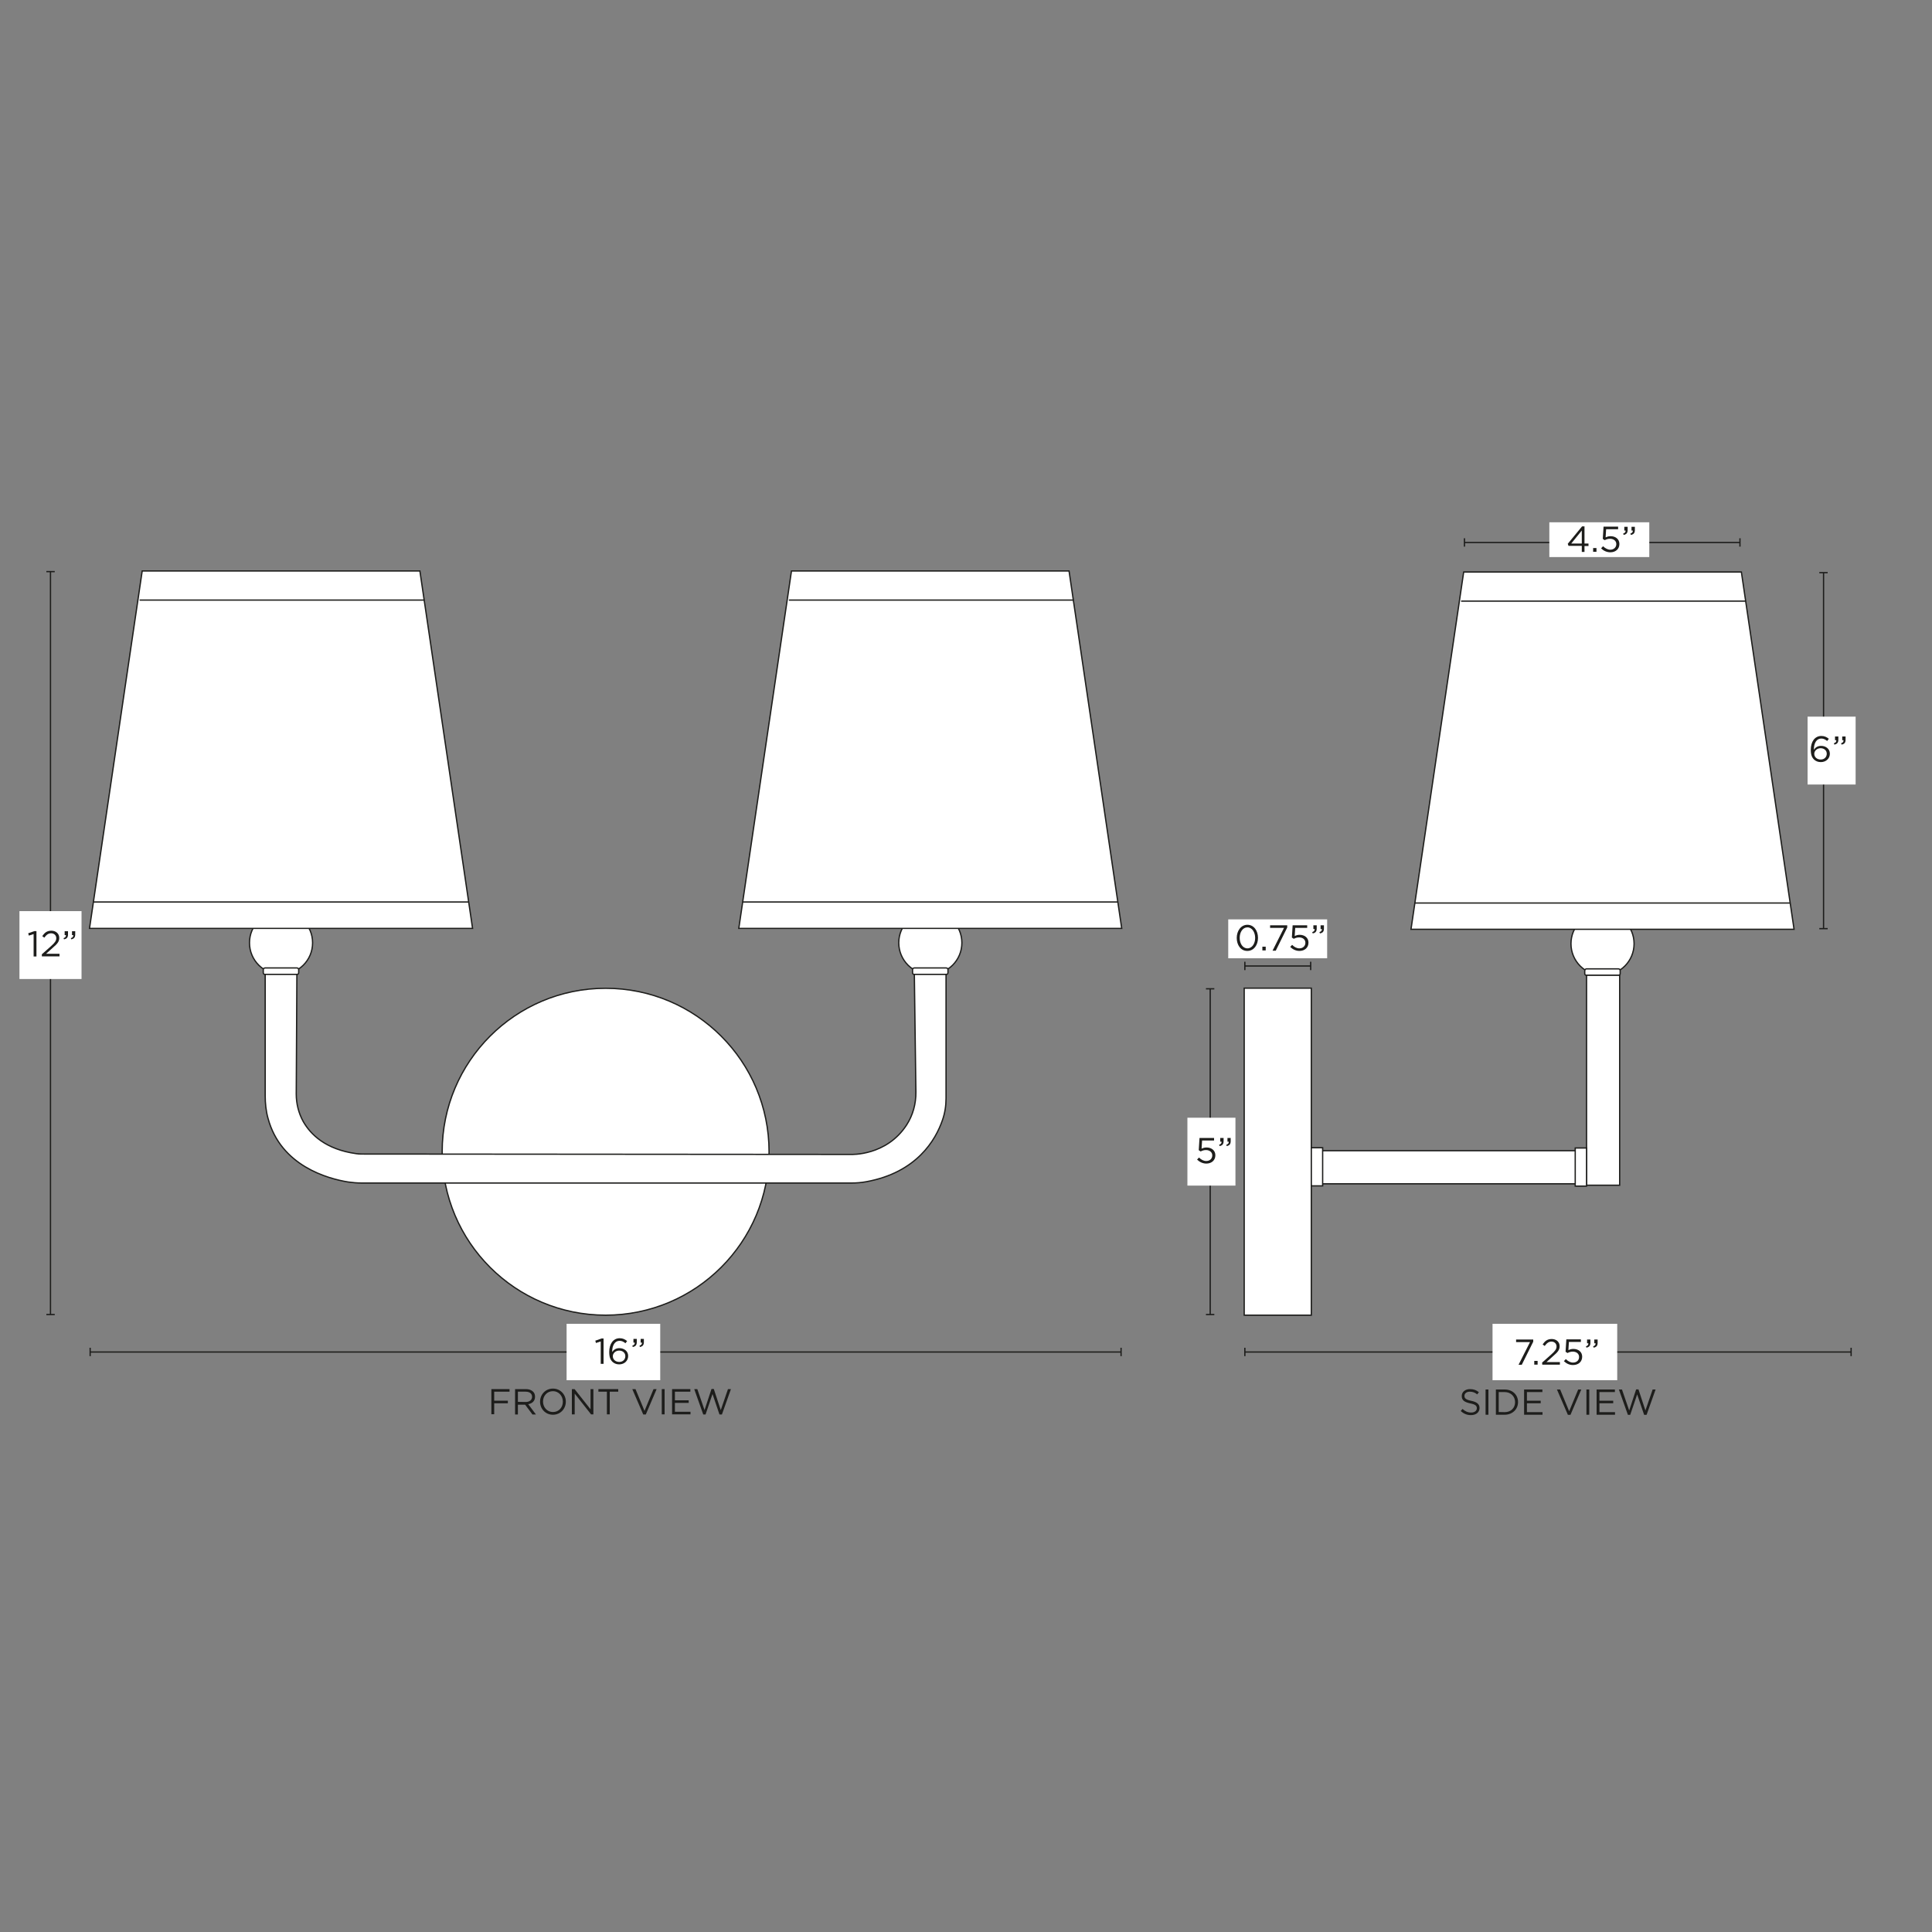 <svg xml:space="preserve" style="enable-background:new 0 0 1500 1500;" viewBox="0 0 1500 1500" height="1500px" width="1500px" y="0px" x="0px" xmlns:xlink="http://www.w3.org/1999/xlink" xmlns="http://www.w3.org/2000/svg" id="Capa_1" version="1.1">
<rect x="0" y="0" width="1500" height="1500" fill="#808080" stroke="none"/>
<style type="text/css">
	.st0{fill:#FFFFFF;stroke:#1D1D1B;stroke-miterlimit:10;}
	.st1{fill:none;stroke:#1D1D1B;stroke-miterlimit:10;}
	.st2{fill:#1D1D1B;}
	.st3{fill:#FFFFFF;}
</style>
<circle r="24.5" cy="732" cx="218.2" class="st0"></circle>
<path d="M205.8,751.5h24.7c0.8,0,1.4,0.6,1.4,1.4v2.3c0,0.8-0.6,1.4-1.4,1.4h-24.7c-0.8,0-1.4-0.6-1.4-1.4v-2.3
	C204.4,752.1,205.1,751.5,205.8,751.5z" class="st0"></path>
<polygon points="69.5,720.8 366.9,720.8 326,443.3 110.4,443.3" class="st0"></polygon>
<line y2="465.9" x2="329.5" y1="465.9" x1="108.4" class="st1"></line>
<line y2="700.3" x2="363.9" y1="700.3" x1="72.5" class="st1"></line>
<circle r="24.5" cy="732" cx="722.3" class="st0"></circle>
<path d="M709.9,751.5h24.7c0.8,0,1.4,0.6,1.4,1.4v2.3c0,0.8-0.6,1.4-1.4,1.4h-24.7c-0.8,0-1.4-0.6-1.4-1.4v-2.3
	C708.5,752.1,709.1,751.5,709.9,751.5z" class="st0"></path>
<polygon points="573.6,720.8 870.9,720.8 830,443.3 614.5,443.3" class="st0"></polygon>
<line y2="465.9" x2="833.5" y1="465.9" x1="612.5" class="st1"></line>
<line y2="700.3" x2="867.9" y1="700.3" x1="576.6" class="st1"></line>
<circle r="126.9" cy="894.2" cx="470.2" class="st0"></circle>
<path d="M205.9,756.5h24.6l-0.5,92.9c0,7.4,1.8,14.8,5.4,21.3c5.7,10.1,17.4,21.7,41.2,25c1.3,0.2,2.7,0.3,4,0.3
	l380.1,0.3c0,0,27.5,1.3,43.2-22.9c4.9-7.6,7.3-16.5,7.2-25.5l-1.2-91.4h24.6v96.3c0,5.8-0.9,11.5-2.8,16.9
	c-5.2,15.1-19.7,40.6-59.2,47.8c-3.8,0.7-7.7,1-11.5,1H280.9c-3.6,0-7.1-0.3-10.6-0.8c-15.5-2.5-52.2-12.3-62.2-49.4
	c-1.6-5.7-2.2-11.7-2.2-17.6V756.5L205.9,756.5z" class="st0"></path>
<circle r="24.5" cy="732.7" cx="1244.2" class="st0"></circle>
<path d="M1231.8,752.2h24.7c0.8,0,1.4,0.6,1.4,1.4v2.3c0,0.8-0.6,1.4-1.4,1.4h-24.7c-0.8,0-1.4-0.6-1.4-1.4v-2.3
	C1230.5,752.8,1231.1,752.2,1231.8,752.2z" class="st0"></path>
<polygon points="1095.5,721.5 1392.9,721.5 1352,444.1 1136.4,444.1" class="st0"></polygon>
<line y2="466.7" x2="1355.5" y1="466.7" x1="1134.4" class="st1"></line>
<line y2="701.1" x2="1389.9" y1="701.1" x1="1098.5" class="st1"></line>
<rect height="253.9" width="52.1" class="st0" y="767.2" x="966"></rect>
<g>
	<path d="M381.5,1078.5h14.1v2h-11.9v7h10.6v2h-10.6v8.5h-2.2V1078.5L381.5,1078.5z" class="st2"></path>
	<path d="M399.9,1078.5h8.4c2.4,0,4.3,0.7,5.6,2c1,0.9,1.5,2.3,1.5,3.9v0.1c0,3.2-2.2,5.2-5.3,5.7l6,8h-2.7l-5.7-7.6
		h-5.6v7.6h-2.2L399.9,1078.5L399.9,1078.5z M408.1,1088.5c2.9,0,5-1.5,5-4v-0.1c0-2.4-1.9-3.9-5-3.9h-6v7.9L408.1,1088.5
		L408.1,1088.5z" class="st2"></path>
	<path d="M419.3,1088.3L419.3,1088.3c0-5.5,4.1-10.2,10-10.2s10,4.7,10,10.1v0.1c0,5.4-4.1,10.1-10,10.1
		S419.3,1093.7,419.3,1088.3z M437,1088.3L437,1088.3c0-4.5-3.2-8.2-7.7-8.2s-7.7,3.6-7.7,8v0.1c0,4.4,3.2,8.1,7.7,8.1
		S437,1092.8,437,1088.3z" class="st2"></path>
	<path d="M444,1078.5h2.1l12.4,15.7v-15.7h2.2v19.6h-1.8l-12.7-16.1v16.1H444V1078.5z" class="st2"></path>
	<path d="M471.2,1080.5h-6.6v-2H480v2h-6.6v17.6h-2.2L471.2,1080.5L471.2,1080.5z" class="st2"></path>
	<path d="M490.9,1078.5h2.5l7,16.9l7-16.9h2.4l-8.4,19.7h-2L490.9,1078.5L490.9,1078.5z" class="st2"></path>
	<path d="M513.8,1078.5h2.2v19.6h-2.2V1078.5z" class="st2"></path>
	<path d="M521.8,1078.5H536v2h-12v6.7h10.7v2H524v6.9h12.1v2h-14.3V1078.5L521.8,1078.5z" class="st2"></path>
	<path d="M539,1078.5h2.4l5.6,16.3l5.4-16.4h1.8l5.4,16.4l5.6-16.3h2.3l-7,19.7h-1.9l-5.4-15.9l-5.4,15.9H546
		L539,1078.5L539,1078.5z" class="st2"></path>
</g>
<g>
	<line y2="1049.7" x2="870.4" y1="1049.7" x1="70" class="st1"></line>
	<rect height="6.5" width="1" class="st2" y="1046.4" x="69.5"></rect>
	<rect height="6.5" width="1" class="st2" y="1046.4" x="869.9"></rect>
</g>
<rect height="43.8" width="72.7" class="st3" y="1027.8" x="439.9"></rect>
<g>
	<path d="M466.4,1041.5l-3.7,1.2l-0.5-1.8l4.8-1.7h1.6v19.7h-2.2L466.4,1041.5L466.4,1041.5z" class="st2"></path>
	<path d="M475.5,1057.3c-1.6-1.6-2.5-3.6-2.5-7.6v-0.1c0-6,3-10.6,8.1-10.6c2.4,0,4.1,0.8,5.8,2.2l-1.3,1.7
		c-1.5-1.2-2.8-1.9-4.6-1.9c-3.6,0-5.8,3.6-5.7,8.7c1.1-1.6,2.7-3,5.6-3c3.6,0,6.8,2.3,6.8,6v0.1c0,3.8-3,6.5-7,6.5
		C478.5,1059.3,476.8,1058.5,475.5,1057.3L475.5,1057.3z M485.5,1052.9L485.5,1052.9c0-2.5-2-4.3-4.8-4.3s-4.9,2.1-4.9,4.3v0.1
		c0,2.5,2.1,4.4,5,4.4S485.5,1055.4,485.5,1052.9L485.5,1052.9z" class="st2"></path>
	<path d="M490.9,1044.8c1.4-0.5,2-1.2,1.9-2.4h-1v-2.9h2.6v2.5c0,2.3-1,3.4-3.1,3.8L490.9,1044.8L490.9,1044.8z
		 M496.5,1044.8c1.4-0.5,2-1.2,1.9-2.4h-1v-2.9h2.5v2.5c0,2.3-1,3.4-3.1,3.8L496.5,1044.8L496.5,1044.8z" class="st2"></path>
</g>
<g>
	<path d="M1134.1,1095.5l1.4-1.6c2,1.8,4,2.8,6.7,2.8s4.4-1.4,4.4-3.3v-0.1c0-1.8-1-2.9-5.1-3.7c-4.5-1-6.6-2.4-6.6-5.7
		v-0.1c0-3.1,2.7-5.3,6.4-5.3c2.9,0,4.9,0.8,6.9,2.4l-1.3,1.7c-1.8-1.5-3.6-2.1-5.7-2.1c-2.6,0-4.2,1.4-4.2,3.2v0.1
		c0,1.8,1,2.9,5.3,3.8c4.4,0.9,6.4,2.6,6.4,5.5v0.1c0,3.4-2.8,5.5-6.7,5.5C1138.9,1098.7,1136.4,1097.6,1134.1,1095.5L1134.1,1095.5
		z" class="st2"></path>
	<path d="M1153.4,1078.8h2.2v19.6h-2.2V1078.8z" class="st2"></path>
	<path d="M1161.4,1078.8h6.8c6.2,0,10.4,4.2,10.4,9.7v0.1c0,5.5-4.3,9.8-10.4,9.8h-6.8V1078.8L1161.4,1078.8z
		 M1168.2,1096.4c5,0,8.1-3.4,8.1-7.7v-0.1c0-4.3-3.2-7.8-8.1-7.8h-4.6v15.5L1168.2,1096.4L1168.2,1096.4z" class="st2"></path>
	<path d="M1183.3,1078.8h14.2v2h-12v6.7h10.7v2h-10.7v6.9h12.1v2h-14.3L1183.3,1078.8L1183.3,1078.8z" class="st2"></path>
	<path d="M1208.8,1078.8h2.5l7,16.9l7-16.9h2.4l-8.4,19.7h-2L1208.8,1078.8L1208.8,1078.8z" class="st2"></path>
	<path d="M1231.7,1078.8h2.2v19.6h-2.2V1078.8z" class="st2"></path>
	<path d="M1239.6,1078.8h14.2v2h-12v6.7h10.7v2h-10.7v6.9h12.1v2h-14.3L1239.6,1078.8L1239.6,1078.8z" class="st2"></path>
	<path d="M1256.9,1078.8h2.4l5.6,16.3l5.4-16.4h1.8l5.4,16.4l5.6-16.3h2.3l-7,19.7h-1.9l-5.4-15.9l-5.4,15.9h-1.8
		L1256.9,1078.8L1256.9,1078.8z" class="st2"></path>
</g>
<g>
	<line y2="1049.7" x2="1437.2" y1="1049.7" x1="966.5" class="st1"></line>
	<rect height="6.5" width="1" class="st2" y="1046.4" x="966"></rect>
	<rect height="6.5" width="1" class="st2" y="1046.4" x="1436.7"></rect>
</g>
<rect height="43.8" width="96.8" class="st3" y="1027.8" x="1158.8"></rect>
<g>
	<path d="M1187.9,1042h-10.8v-2h13.3v1.7l-8.9,17.9h-2.5L1187.9,1042L1187.9,1042z" class="st2"></path>
	<path d="M1191.2,1056.6h2.6v2.9h-2.6V1056.6z" class="st2"></path>
	<path d="M1197.3,1057.9l7.1-6.3c3-2.7,4.1-4.2,4.1-6.2c0-2.3-1.8-3.8-3.9-3.8c-2.2,0-3.7,1.2-5.3,3.4l-1.6-1.2
		c1.8-2.6,3.6-4.2,7.1-4.2s6.1,2.3,6.1,5.5v0.1c0,2.9-1.5,4.6-5,7.6l-5.2,4.7h10.4v2h-13.7L1197.3,1057.9L1197.3,1057.9z" class="st2"></path>
	<path d="M1214.2,1056.8l1.5-1.6c1.7,1.7,3.6,2.7,5.6,2.7c2.8,0,4.7-1.8,4.7-4.3v-0.1c0-2.4-2-4.1-4.9-4.1
		c-1.7,0-3,0.5-4.1,1.1l-1.5-1l0.6-9.6h11.3v2h-9.3l-0.4,6.3c1.2-0.5,2.2-0.9,3.9-0.9c3.8,0,6.8,2.3,6.8,6v0.1c0,3.8-2.9,6.4-7,6.4
		C1218.4,1059.9,1216,1058.5,1214.2,1056.8L1214.2,1056.8z" class="st2"></path>
	<path d="M1231.3,1045.3c1.4-0.5,2-1.2,1.9-2.4h-1v-2.9h2.6v2.5c0,2.3-1,3.4-3.1,3.8L1231.3,1045.3L1231.3,1045.3z
		 M1236.9,1045.3c1.4-0.5,2-1.2,1.9-2.4h-1v-2.9h2.6v2.5c0,2.3-0.9,3.4-3.1,3.8L1236.9,1045.3L1236.9,1045.3z" class="st2"></path>
</g>
<g>
	<line y2="1020.6" x2="939.6" y1="767.8" x1="939.6" class="st1"></line>
	<rect height="1" width="6.5" class="st2" y="767.2" x="936.3"></rect>
	<rect height="1" width="6.5" class="st2" y="1020.1" x="936.3"></rect>
</g>
<rect height="52.7" width="37.3" class="st3" y="867.8" x="921.9"></rect>
<g>
	<path d="M929.4,900.3l1.5-1.6c1.7,1.7,3.6,2.7,5.6,2.7c2.8,0,4.7-1.8,4.7-4.3V897c0-2.4-2-4.1-4.9-4.1
		c-1.7,0-3,0.5-4.1,1.1l-1.5-1l0.6-9.5h11.3v2h-9.3l-0.4,6.3c1.2-0.5,2.2-0.9,3.9-0.9c3.8,0,6.8,2.3,6.8,6v0.1c0,3.8-2.9,6.4-7,6.4
		C933.6,903.4,931.2,902,929.4,900.3L929.4,900.3z" class="st2"></path>
	<path d="M946.5,888.8c1.4-0.5,2-1.2,1.9-2.4h-1v-2.9h2.6v2.5c0,2.3-1,3.4-3.1,3.8L946.5,888.8L946.5,888.8z
		 M952.1,888.8c1.4-0.5,2-1.2,1.9-2.4h-1v-2.9h2.5v2.5c0,2.3-1,3.4-3.1,3.8L952.1,888.8L952.1,888.8z" class="st2"></path>
</g>
<g>
	<line y2="750" x2="1017.6" y1="750" x1="966.5" class="st1"></line>
	<rect height="6.5" width="1" class="st2" y="746.7" x="966"></rect>
	<rect height="6.5" width="1" class="st2" y="746.7" x="1017.1"></rect>
</g>
<rect height="30.2" width="76.8" class="st3" y="713.8" x="953.6"></rect>
<g>
	<path d="M960.2,728.2L960.2,728.2c0-5.5,3.3-10.2,8.3-10.2s8.2,4.6,8.2,10.1v0.1c0,5.5-3.2,10.1-8.3,10.1
		S960.2,733.7,960.2,728.2z M974.5,728.2L974.5,728.2c0-4.3-2.3-8.2-6-8.2s-6,3.8-6,8.1v0.1c0,4.3,2.3,8.1,6,8.1
		S974.5,732.5,974.5,728.2L974.5,728.2z" class="st2"></path>
	<path d="M980.1,735h2.6v2.9h-2.6V735z" class="st2"></path>
	<path d="M996.9,720.4h-10.8v-2h13.3v1.7l-8.9,18H988L996.9,720.4L996.9,720.4z" class="st2"></path>
	<path d="M1001.7,735.2l1.5-1.6c1.7,1.7,3.6,2.7,5.6,2.7c2.8,0,4.7-1.8,4.7-4.3v-0.1c0-2.4-2-4.1-4.9-4.1
		c-1.7,0-3,0.5-4.1,1.1l-1.5-1l0.6-9.5h11.3v2h-9.3l-0.4,6.3c1.2-0.5,2.2-0.9,3.9-0.9c3.8,0,6.8,2.3,6.8,6v0.1c0,3.8-2.9,6.4-7,6.4
		C1005.9,738.3,1003.5,736.9,1001.7,735.2L1001.7,735.2z" class="st2"></path>
	<path d="M1018.8,723.7c1.4-0.5,2-1.2,1.9-2.4h-1v-2.9h2.6v2.5c0,2.3-1,3.4-3.1,3.8L1018.8,723.7L1018.8,723.7z
		 M1024.4,723.7c1.4-0.5,2-1.2,1.9-2.4h-1v-2.9h2.6v2.5c0,2.3-0.9,3.4-3.1,3.8L1024.4,723.7L1024.4,723.7z" class="st2"></path>
</g>
<g>
	<line y2="721" x2="1415.8" y1="444.6" x1="1415.8" class="st1"></line>
	<rect height="1" width="6.5" class="st2" y="444.1" x="1412.5"></rect>
	<rect height="1" width="6.5" class="st2" y="720.5" x="1412.5"></rect>
</g>
<rect height="52.7" width="37.3" class="st3" y="556.4" x="1403.4"></rect>
<g>
	<path d="M1408.4,589.7c-1.6-1.6-2.5-3.6-2.5-7.6V582c0-6,3-10.6,8.2-10.6c2.3,0,4.1,0.8,5.8,2.2l-1.3,1.7
		c-1.5-1.2-2.8-1.9-4.6-1.9c-3.6,0-5.8,3.6-5.7,8.7c1.1-1.6,2.7-3,5.6-3c3.6,0,6.8,2.3,6.8,6v0.1c0,3.8-3.1,6.5-7,6.5
		C1411.4,591.7,1409.7,590.9,1408.4,589.7L1408.4,589.7z M1418.3,585.2L1418.3,585.2c0-2.5-2-4.3-4.8-4.3s-4.9,2.1-4.9,4.3v0.1
		c0,2.5,2.1,4.4,5,4.4S1418.3,587.7,1418.3,585.2L1418.3,585.2z" class="st2"></path>
	<path d="M1423.8,577.1c1.4-0.5,2-1.2,1.9-2.4h-1v-2.9h2.6v2.5c0,2.3-1,3.4-3.1,3.8L1423.8,577.1L1423.8,577.1z
		 M1429.4,577.1c1.4-0.5,2-1.2,1.9-2.4h-1v-2.9h2.6v2.5c0,2.3-0.9,3.4-3.1,3.8L1429.4,577.1L1429.4,577.1z" class="st2"></path>
</g>
<g>
	<line y2="421.2" x2="1350.9" y1="421.2" x1="1137" class="st1"></line>
	<rect height="6.5" width="1" class="st2" y="417.9" x="1136.5"></rect>
	<rect height="6.5" width="1" class="st2" y="417.9" x="1350.4"></rect>
</g>
<rect height="27" width="77.6" class="st3" y="405.5" x="1202.9"></rect>
<g>
	<path d="M1228.1,423.8h-10.3l-0.6-1.6l11.1-13.5h1.9V422h3.1v1.9h-3.1v4.6h-2.1V423.8L1228.1,423.8z M1228.1,422v-10.1
		l-8.2,10.1H1228.1z" class="st2"></path>
	<path d="M1236.9,425.5h2.6v2.9h-2.6V425.5z" class="st2"></path>
	<path d="M1243.1,425.7l1.5-1.6c1.7,1.6,3.6,2.7,5.6,2.7c2.8,0,4.7-1.9,4.7-4.3v-0.1c0-2.4-2-4.1-4.9-4.1
		c-1.7,0-3,0.5-4.1,1.1l-1.5-1l0.6-9.5h11.3v2h-9.3l-0.4,6.3c1.2-0.5,2.2-0.9,3.9-0.9c3.8,0,6.8,2.3,6.8,6v0.1c0,3.8-2.9,6.4-7,6.4
		C1247.3,428.8,1244.8,427.5,1243.1,425.7L1243.1,425.7z" class="st2"></path>
	<path d="M1260.2,414.3c1.4-0.5,2-1.2,1.9-2.4h-1V409h2.6v2.5c0,2.3-1,3.4-3.1,3.8L1260.2,414.3L1260.2,414.3z
		 M1265.8,414.3c1.4-0.5,2-1.2,1.9-2.4h-1V409h2.6v2.5c0,2.3-0.9,3.4-3.1,3.8L1265.8,414.3L1265.8,414.3z" class="st2"></path>
</g>
<g>
	<line y2="1020.6" x2="39.2" y1="443.8" x1="39.2" class="st1"></line>
	<rect height="1" width="6.5" class="st2" y="443.3" x="36"></rect>
	<rect height="1" width="6.5" class="st2" y="1020.1" x="36"></rect>
</g>
<rect height="52.7" width="48.2" class="st3" y="707.4" x="15.1"></rect>
<g>
	<path d="M26.1,725.2l-3.7,1.2l-0.5-1.8l4.8-1.7h1.6v19.7h-2.2V725.2L26.1,725.2z" class="st2"></path>
	<path d="M32.5,740.9l7.1-6.3c3-2.7,4.1-4.2,4.1-6.2c0-2.3-1.8-3.8-4-3.8s-3.7,1.2-5.3,3.4l-1.6-1.2
		c1.8-2.6,3.6-4.2,7.1-4.2s6.1,2.3,6.1,5.5v0.1c0,2.9-1.5,4.6-5,7.6l-5.2,4.7h10.4v2H32.5V740.9L32.5,740.9z" class="st2"></path>
	<path d="M49.3,728.4c1.4-0.5,2-1.2,1.9-2.4h-1v-3h2.6v2.5c0,2.3-1,3.4-3.1,3.8L49.3,728.4L49.3,728.4z M55,728.4
		c1.4-0.5,2-1.2,1.9-2.4h-1v-3h2.5v2.5c0,2.3-1,3.4-3.1,3.8L55,728.4L55,728.4z" class="st2"></path>
</g>
<rect height="163" width="25.7" class="st0" y="757.2" x="1231.8"></rect>
<rect height="25.7" width="199.3" class="st0" y="893.4" x="1025.2"></rect>
<rect height="29.6" width="8.8" class="st0" y="891.3" x="1223"></rect>
<rect height="29.6" width="8.8" class="st0" y="891.1" x="1018.1"></rect>
</svg>
